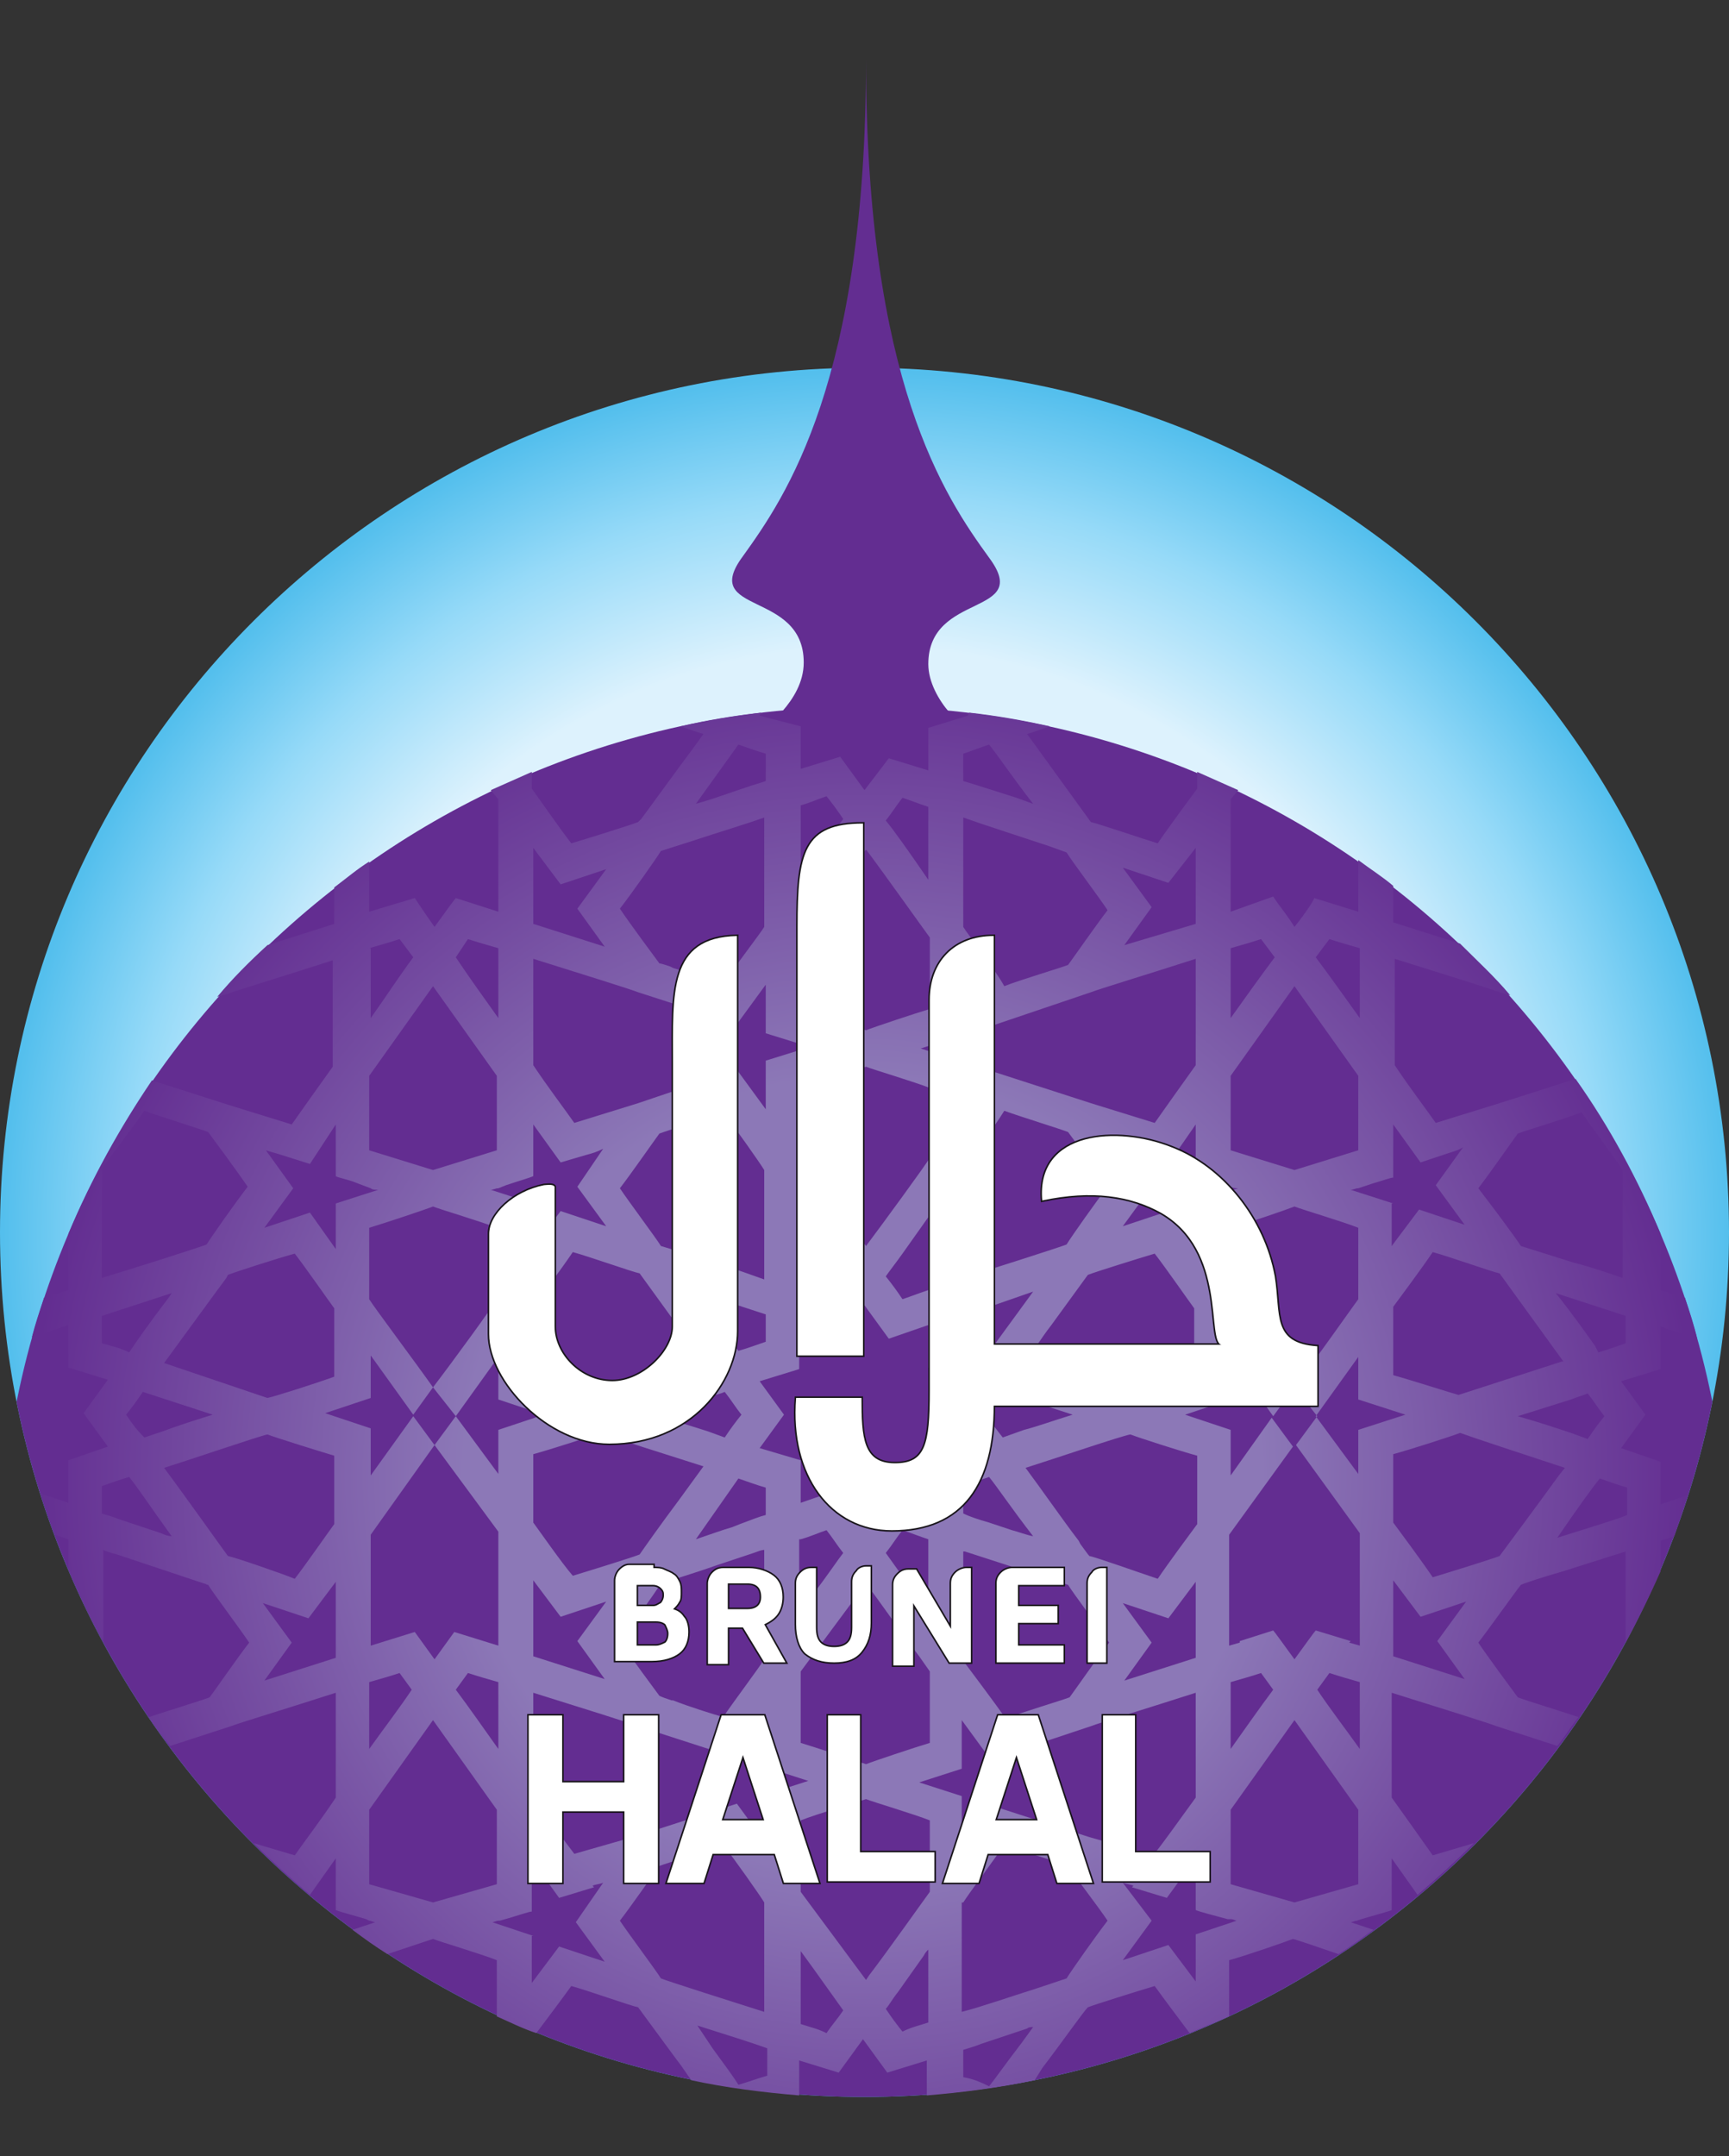 <?xml version="1.0" encoding="utf-8"?>
<!-- Generator: Adobe Illustrator 22.0.1, SVG Export Plug-In . SVG Version: 6.00 Build 0)  -->
<svg version="1.1" id="Layer_1" xmlns="http://www.w3.org/2000/svg" xmlns:xlink="http://www.w3.org/1999/xlink" x="0px" y="0px"
	 viewBox="0 0 113.8 141.9" style="enable-background:new 0 0 113.8 141.9;" xml:space="preserve">
<rect x="0" y="0" width="113.8" height="141.9" fill="#333333" stroke="none"/>
<style type="text/css">
	.st0{clip-path:url(#SVGID_2_);fill:url(#SVGID_3_);}
	.st1{clip-path:url(#SVGID_2_);fill:#632D91;}
	.st2{clip-path:url(#SVGID_5_);fill:url(#SVGID_6_);}
	.st3{fill:#632D91;}
	.st4{fill:none;stroke:#19151B;stroke-width:0.206;}
	.st5{fill:#FFFFFF;}
	.st6{fill-rule:evenodd;clip-rule:evenodd;fill:#FFFFFF;}
</style>
<g>
	<g>
		<defs>
			<path id="SVGID_1_" d="M0,81.1C0,112.6,25.5,138,56.9,138c31.4,0,56.9-25.5,56.9-56.9c0-31.4-25.5-56.9-56.9-56.9
				C25.5,24.2,0,49.7,0,81.1"/>
		</defs>
		<clipPath id="SVGID_2_">
			<use xlink:href="#SVGID_1_"  style="overflow:visible;"/>
		</clipPath>
		
			<radialGradient id="SVGID_3_" cx="-421.563" cy="400.003" r="3.64" gradientTransform="matrix(15.633 0 0 -15.633 6647.321 6334.498)" gradientUnits="userSpaceOnUse">
			<stop  offset="0" style="stop-color:#DDF2FD"/>
			<stop  offset="0.681" style="stop-color:#DDF2FD"/>
			<stop  offset="0.857" style="stop-color:#96DAF8"/>
			<stop  offset="1" style="stop-color:#54BFED"/>
		</radialGradient>
		<rect x="0" y="24.2" class="st0" width="113.8" height="113.8"/>
		<path class="st1" d="M113.8,103.4c0-31.4-25.5-56.9-56.9-56.9C25.5,46.5,0,72,0,103.4c0,31.4,25.5,56.9,56.9,56.9
			C88.3,160.3,113.8,134.8,113.8,103.4"/>
	</g>
	<g>
		<defs>
			<path id="SVGID_4_" d="M48.6,137.2c-0.3-0.5-0.9-1.3-1.7-2.4l-1-1.5c2.2,0.7,3.8,1.2,4.6,1.5v1.8C49.8,136.8,49.3,137,48.6,137.2
				L48.6,137.2z M63.4,136.7v-1.8c0.3-0.1,0.7-0.2,1.2-0.4l3-1c0.1-0.1,0.3-0.1,0.4-0.1l-0.8,1.1c-1,1.3-1.7,2.3-2.1,2.8
				C64.5,137,64,136.8,63.4,136.7 M52.7,133.2v-4.8c0.3,0.4,0.5,0.7,0.8,1.1l2,2.8c-0.4,0.6-0.7,0.9-1.1,1.5
				C53.8,133.5,53.3,133.4,52.7,133.2 M58.3,132.2c0.2-0.2,0.4-0.6,0.8-1.1l1.7-2.4c0.1-0.2,0.2-0.3,0.3-0.4v4.8
				c-0.6,0.2-1.1,0.3-1.7,0.6C59,133.2,58.7,132.8,58.3,132.2 M35.1,127.4l-2.7-0.9c0.1,0,0.3-0.1,0.4-0.1l0.1,0
				c1.1-0.3,1.9-0.6,2.1-0.6v-3.4l1.8,2.5l2.3-0.7l-0.1-0.1c0.2-0.1,0.5-0.1,0.7-0.2l-1.8,2.6l1.9,2.6l-3-1l-1.8,2.4V127.4z
				 M78.7,122.3v3.4c0.2,0.1,1,0.3,2.1,0.6l0.2,0c0.2,0,0.3,0.1,0.4,0.1l-2.7,0.9v3.1l-1.8-2.4l-3,1l1.9-2.6l-1.9-2.5
				c0.2,0.1,0.5,0.1,0.7,0.2l-0.1,0.1l2.3,0.7L78.7,122.3z M43.5,130.2c-0.3-0.5-2.1-2.9-2.7-3.8c0.7-0.9,2.3-3.2,2.6-3.6
				c0.5-0.2,3.2-1,4.2-1.4c0.7,0.9,2.4,3.3,2.7,3.8v7.2C48.4,131.8,44,130.4,43.5,130.2 M63.4,125.2c0.3-0.5,2.1-2.9,2.7-3.8
				c1.1,0.4,3.7,1.2,4.2,1.4c0.3,0.5,2,2.7,2.6,3.6c-0.7,0.9-2.4,3.3-2.7,3.8l-2.1,0.7c-1.6,0.5-3.6,1.2-4.8,1.5V125.2z M52.7,124.5
				v-4.7c1-0.4,3.7-1.2,4.3-1.4c0.5,0.2,3.2,1,4.2,1.4v4.7c-0.3,0.4-2.7,3.8-4,5.5l-0.2,0.3L52.7,124.5z M24.3,124v-4.9l4.2-5.9
				l4.2,5.9v4.9l-4.2,1.2L24.3,124z M81,124v-4.9l4.2-5.9l4.2,5.9v4.9l-4.2,1.2L81,124z M35.1,118.3v-6.9c3.2,1,6.4,2,6.9,2.2
				l6.5,2.1l1.9-2.6v3.2l2.8,0.9l-2.8,0.9v3.2l-1.9-2.6l-6.5,2.1l-4.2,1.2C37.1,121.1,36.1,119.7,35.1,118.3 M71.8,113.6
				c0.5-0.2,3.8-1.2,6.9-2.2v6.9c-1.1,1.5-2,2.8-2.8,3.8l-4.2-1.2l-6.5-2.1l-1.9,2.6v-3.2l-2.8-0.9l2.8-0.9v-3.2l1.9,2.6L71.8,113.6
				z M24.3,110.7c0.7-0.2,1.4-0.4,2-0.6l0.8,1.1c-0.8,1.2-1.8,2.5-2.8,3.9V110.7z M30,111.2l0.8-1.1c0.6,0.2,1.3,0.4,2,0.6v4.4
				C31.8,113.7,30.9,112.4,30,111.2 M81,110.7c0.7-0.2,1.4-0.4,2-0.6l0.8,1.1c-0.9,1.2-1.8,2.5-2.8,3.9V110.7z M86.7,111.2l0.8-1.1
				c0.6,0.2,1.3,0.4,2,0.6v4.4C88.5,113.7,87.5,112.4,86.7,111.2 M52.7,114.7V110l4.3-5.8c0.9,1.2,2.5,3.5,3.5,4.8l0.7,1v4.7
				c-1,0.3-3.7,1.2-4.2,1.4C56.4,115.9,53.7,115,52.7,114.7 M22.1,104.1v5l-4.7,1.5l1.8-2.5l-1.9-2.6l3,1L22.1,104.1z M35.1,109v-5
				l1.8,2.4l3-1l-1.9,2.6l1.8,2.5L35.1,109z M78.7,104.1v5l-4.7,1.5l1.8-2.5l-1.9-2.6l3,1L78.7,104.1z M91.7,109v-5l1.8,2.4l3-1
				l-1.9,2.6l1.8,2.5L91.7,109z M44.3,111.9l-0.1,0c-0.3-0.1-0.6-0.2-0.8-0.3c-0.3-0.4-2-2.7-2.6-3.6c0.7-0.9,2.4-3.3,2.7-3.8
				c0.3-0.1,2-0.6,3.7-1.2l2.4-0.8c0.3-0.1,0.5-0.2,0.7-0.2v7.2c-0.3,0.5-2.1,2.9-2.7,3.8C46.9,112.8,45.3,112.3,44.3,111.9
				 M63.4,109.3v-7.2c0,0,0.1,0,0.1,0l6.8,2.2c0.3,0.5,2.1,2.9,2.7,3.8c-0.7,0.9-2.3,3.2-2.6,3.6c-0.5,0.2-3.2,1-4.2,1.4
				C65.5,112.1,63.7,109.7,63.4,109.3 M52.7,101.3c0.7-0.2,1.1-0.4,1.7-0.6c0.4,0.5,0.7,1,1.1,1.5l-0.3,0.4c-0.5,0.7-1.4,2-2.6,3.5
				V101.3z M58.3,102.2c0.4-0.5,0.7-1,1.1-1.5c0.6,0.2,1.1,0.4,1.7,0.6v4.8C59.8,104.3,58.8,102.9,58.3,102.2 M10.6,100.9l-2.7-0.9
				c-0.5-0.2-0.9-0.3-1.2-0.4v-1.8c0.6-0.2,1.1-0.4,1.8-0.6c0.5,0.6,1.5,2.1,2.8,3.9C11.1,101.1,10.8,101,10.6,100.9 M48.6,97.3
				c0.6,0.2,1.1,0.4,1.8,0.6v1.8c-0.4,0.1-0.9,0.3-1.7,0.6l-0.5,0.2c-0.7,0.2-1.5,0.5-2.4,0.8L48.6,97.3z M66.6,100.7l-1.5-0.5
				c-0.7-0.2-1.3-0.4-1.7-0.6v-1.8c0.6-0.2,1.1-0.4,1.7-0.6c0.5,0.6,1.5,2.1,2.9,3.9C67.5,101,67,100.8,66.6,100.7 M105.3,97.3
				c0.6,0.2,1.1,0.4,1.8,0.6v1.8c-0.7,0.3-2.4,0.8-4.6,1.5C103.8,99.3,104.8,97.9,105.3,97.3 M15,102.4c-0.3-0.4-3-4.2-4.2-5.8
				c1.9-0.6,6.3-2.1,6.8-2.2c0.5,0.2,3.4,1.1,4.4,1.4v4.5c-0.3,0.4-1.9,2.7-2.6,3.6C18.4,103.5,15.5,102.5,15,102.4 M35.1,100.2
				v-4.5c1.1-0.3,3.9-1.2,4.4-1.4c0.5,0.2,4.9,1.6,6.8,2.2l-1.6,2.2c-1.2,1.6-2.4,3.3-2.6,3.6c-0.5,0.2-3.4,1.1-4.4,1.4
				C37,102.9,35.4,100.6,35.1,100.2 M71.7,102.4c-0.1-0.1-0.3-0.4-0.6-0.8l-0.1-0.2c-1-1.3-2.6-3.6-3.5-4.8c1.9-0.6,6.3-2.1,6.9-2.2
				c0.5,0.2,3.3,1.1,4.4,1.4v4.5c-0.3,0.4-2,2.7-2.6,3.6C75,103.5,72.2,102.5,71.7,102.4 M91.7,100.2v-4.5c1.1-0.3,3.9-1.2,4.4-1.4
				l0.3,0.1c1.1,0.4,4.8,1.6,6.6,2.2l-0.4,0.5c-1.3,1.8-3.6,4.9-3.9,5.3c-0.5,0.2-3.4,1.1-4.4,1.4C93.7,102.9,92,100.6,91.7,100.2
				 M8.3,93.1c0.4-0.5,0.7-0.9,1.1-1.5l4.6,1.5c-1.3,0.4-2.5,0.8-3.3,1.1l-1.2,0.4C9,94.1,8.7,93.7,8.3,93.1 M46.6,94.2
				c-0.9-0.3-2-0.6-3.4-1.1l3.5-1.2c0.4-0.1,0.8-0.2,1-0.3c0.4,0.5,0.7,1,1.1,1.5c-0.4,0.5-0.7,0.9-1.1,1.5L46.6,94.2z M64.9,93.1
				c0.4-0.5,0.7-0.9,1.1-1.5l4.6,1.5c-1.3,0.4-2.4,0.8-3.2,1L66,94.6C65.6,94.1,65.3,93.7,64.9,93.1 M103.4,94.3
				c-0.9-0.3-2.1-0.7-3.5-1.1l3.5-1.1c0.5-0.2,0.9-0.3,1.1-0.4c0.4,0.5,0.7,1,1.1,1.5c-0.4,0.5-0.7,0.9-1.1,1.5L103.4,94.3z
				 M32.8,89.3v2.8l3,1l-3,1v2.4v0V97L30,93.2L32.8,89.3z M89.4,89.3v2.8l3.1,1l-3.1,1v2.6v0V97l-2.8-3.8L89.4,89.3z M56.9,85.9
				l1.6,2.2l2.6-0.9V90l2.6,0.8l-1.6,2.2l1.6,2.2l-2.6,0.9v2.8l-2.6-0.9l-1.6,2.2l-1.6-2.2l-2.6,0.9v-2.8L50,95.3l1.6-2.2L50,90.9
				l2.6-0.8v-2.8l2.6,0.9L56.9,85.9z M6.7,88.4v-1.8l4.6-1.5l-0.2,0.3c-1.3,1.7-2.2,3-2.6,3.6C7.9,88.7,7.4,88.6,6.7,88.4 M45.8,85
				l4.6,1.5v1.8c-0.6,0.2-1.1,0.4-1.8,0.6L45.8,85z M63.4,88.4v-1.8L68,85l-2.7,3.7c0,0.1-0.1,0.1-0.1,0.1
				C64.5,88.7,64,88.6,63.4,88.4 M105,88.6c-0.5-0.7-1.4-2-2.6-3.5l4.6,1.5v1.8c-0.6,0.2-1.1,0.4-1.8,0.6L105,88.6z M10.8,89.7
				c1.1-1.5,3.5-4.8,4.1-5.6l0.1-0.2c0.5-0.2,3.3-1.1,4.4-1.4c0.7,0.9,2.3,3.2,2.6,3.6v4.5c-1.1,0.4-3.9,1.3-4.4,1.4L10.8,89.7z
				 M35.1,90.5V86c0.3-0.4,2-2.7,2.6-3.6c1.1,0.3,3.9,1.3,4.4,1.4l4.2,5.8l-6.8,2.2C39,91.7,36.1,90.8,35.1,90.5 M67.4,89.7
				c0.5-0.6,1.1-1.6,1.8-2.5l2.4-3.3c0.5-0.2,3.4-1.1,4.4-1.4c0.7,0.9,2.3,3.2,2.6,3.6v4.5c-1.1,0.4-3.9,1.3-4.4,1.4L67.4,89.7z
				 M91.7,90.5V86c0.3-0.4,2-2.7,2.6-3.6c1.1,0.3,3.9,1.3,4.4,1.4l4.2,5.8l-0.1,0l-6.8,2.2C95.6,91.7,92.8,90.8,91.7,90.5
				 M52.7,84.9v-4.8c0.3,0.4,0.5,0.8,0.8,1.1l2,2.8c-0.4,0.5-0.7,1-1.1,1.5C53.8,85.2,53.3,85.1,52.7,84.9 M58.3,84
				c0.2-0.3,0.6-0.8,1.1-1.5l1.7-2.4v4.8c-0.6,0.2-1.1,0.4-1.7,0.6C59,84.9,58.7,84.5,58.3,84 M28.5,91.3c-1.2-1.7-3.9-5.3-4.2-5.8
				v-4.7c1-0.3,3.7-1.2,4.2-1.4c0.5,0.2,3.2,1,4.2,1.4v4.7C32.5,85.9,29.8,89.6,28.5,91.3l1.5,1.9l-1.4,1.9l4.2,5.7v0.1v7.4
				l-2.9-0.9c0,0-0.5,0.7-1.3,1.8c-0.8-1.1-1.3-1.8-1.3-1.8l-2.9,0.9V101l4.2-5.9l-1.4-1.9l-2.8,3.9v-0.1v-0.6v-2.4l-3-1l3-1v-2.8
				l2.8,3.9L28.5,91.3z M85.2,91.3c-1.2-1.7-3.9-5.3-4.2-5.8v-4.7c1.1-0.3,3.7-1.2,4.2-1.4c0.5,0.2,3.2,1,4.2,1.4v4.7
				C89.1,85.9,86.5,89.6,85.2,91.3l1.5,1.9l-1.4,1.9l4.2,5.8v0v7.4l-0.7-0.2l0.1-0.1l-2.3-0.7c-0.1,0.1-0.6,0.8-1.4,1.9
				c-0.8-1.1-1.3-1.8-1.4-1.9l-2.2,0.7l0,0.1l-0.7,0.2V101l4.2-5.8l-1.4-1.9L81,97.1v0v-3l-3-1l3-1v-2.8l2.8,3.9L85.2,91.3z
				 M22.1,74v3.4c0.1,0.1,0.8,0.2,1.5,0.5l0.8,0.3c0.1,0.1,0.3,0.1,0.5,0.1l-2.8,0.9v3l-1.7-2.4l-3,1l1.9-2.6l-1.8-2.5
				c0.3,0.1,0.7,0.2,1,0.3l1.9,0.6L22.1,74z M35.1,79.2l-2.8-0.9c0.2,0,0.3-0.1,0.5-0.1l0.5-0.2c0.9-0.3,1.6-0.5,1.8-0.6V74l1.8,2.5
				l1.7-0.5c0.4-0.1,0.7-0.2,1.1-0.4L38,78.1l1.9,2.6l-3-1l-1.8,2.4V79.2z M78.7,74v3.4c0.1,0.1,0.8,0.3,1.7,0.5l0.6,0.2
				c0.2,0.1,0.3,0.1,0.5,0.1l-2.8,0.9v3l-1.8-2.4l-3,1l1.9-2.6L74,75.7c0.4,0.1,0.7,0.2,1,0.3l1.9,0.6L78.7,74z M91.7,79.2l-2.8-0.9
				c0.2,0,0.3-0.1,0.5-0.1l0.9-0.3c0.7-0.2,1.2-0.4,1.4-0.4V74l1.8,2.5l1.8-0.6c0.3-0.1,0.7-0.2,1-0.4l-1.8,2.5l1.9,2.6l-3-1
				l-1.8,2.4V79.2z M6.7,76.9c0.3-0.4,2.1-2.8,2.8-3.8c1.1,0.4,3.7,1.2,4.2,1.4c0.3,0.4,2,2.7,2.6,3.6c-0.7,0.9-2.4,3.3-2.7,3.8
				c-0.5,0.2-4.9,1.6-6.9,2.2V76.9z M44.5,82.3l-1-0.3c-0.3-0.5-2.1-2.9-2.7-3.8c0.7-0.9,2.3-3.2,2.6-3.6c0.5-0.2,3.2-1,4.2-1.4
				c0.7,0.9,2.4,3.3,2.7,3.8v7.2C48.9,83.7,46.1,82.7,44.5,82.3 M63.4,76.9c0.3-0.4,2.1-2.8,2.7-3.8c1.1,0.4,3.7,1.2,4.2,1.4
				c0.3,0.4,2,2.7,2.6,3.6c-0.7,0.9-2.4,3.3-2.7,3.8c-0.5,0.2-4.9,1.6-6.8,2.2V76.9z M106.8,84.1c-0.9-0.3-2-0.7-3.2-1l-3.5-1.1
				c-0.3-0.5-2.1-2.9-2.8-3.8c0.7-0.9,2.3-3.2,2.6-3.6c0.5-0.2,3.2-1,4.2-1.4c0.6,0.9,2.4,3.3,2.7,3.8v7.2L106.8,84.1z M52.7,76.2
				v-4.6c1-0.4,3.7-1.2,4.3-1.4c0.5,0.2,3.2,1,4.2,1.4v4.6c-0.3,0.5-3,4.2-4.2,5.8L52.7,76.2z M24.3,75.7v-4.9l4.2-5.9l4.2,5.9v4.9
				l-4.2,1.3L24.3,75.7z M81,75.7v-4.9l4.2-5.9l4.2,5.9v4.9l-4.2,1.3L81,75.7z M35.1,70.1v-7c3.2,1,6.4,2,6.9,2.2l6.5,2.1l1.9-2.6
				v3.2l2.9,0.9l-2.9,0.9v3.2l-1.9-2.6L42,72.6l-4.2,1.3C37.1,72.9,36.1,71.6,35.1,70.1 M71.8,65.3c0.5-0.2,3.8-1.2,6.9-2.2v7
				c-1,1.4-2,2.8-2.7,3.8l-4.2-1.3l-6.5-2.1l-1.9,2.6v-3.2L60.6,69l2.8-0.9v-3.2l1.9,2.6L71.8,65.3z M24.3,62.4
				c0.7-0.2,1.4-0.4,2-0.6l0.9,1.2c-0.9,1.2-1.8,2.6-2.8,4V62.4z M30,63l0.8-1.2c0.6,0.2,1.3,0.4,2,0.6V67
				C31.8,65.6,30.8,64.2,30,63 M81,62.4c0.7-0.2,1.4-0.4,2-0.6l0.9,1.2C83,64.2,82,65.6,81,67V62.4z M86.6,63l0.9-1.2
				c0.6,0.2,1.3,0.4,2,0.6V67C88.5,65.6,87.5,64.2,86.6,63 M52.7,66.4v-4.7l4.3-5.8c1.2,1.6,3.9,5.4,4.2,5.8v4.7
				c-1,0.3-3.7,1.2-4.2,1.4C56.4,67.6,53.7,66.7,52.7,66.4 M35.1,60.8v-5l1.8,2.4l3-1L38,59.8l1.8,2.5L35.1,60.8z M78.7,55.8v5
				L74,62.2l1.8-2.5l-1.9-2.6l3,1L78.7,55.8z M44.3,63.7l-0.2-0.1c-0.3-0.1-0.6-0.2-0.7-0.2c-0.3-0.4-2-2.7-2.6-3.6
				c0.7-0.9,2.4-3.3,2.7-3.8l2.2-0.7c1.5-0.5,3.5-1.1,4.6-1.5V61c-0.3,0.5-2.1,2.8-2.7,3.8C46.9,64.5,45.3,64,44.3,63.7 M63.4,61
				v-7.2c1.4,0.5,4.2,1.4,5.7,1.9l1.1,0.4c0.3,0.5,2.1,2.9,2.7,3.8c-0.7,0.9-2.3,3.2-2.6,3.6c-0.5,0.2-3.2,1-4.2,1.4
				C65.5,63.8,63.7,61.5,63.4,61 M52.7,53c0.7-0.2,1.1-0.4,1.7-0.6c0.4,0.5,0.7,0.9,1.1,1.5l-0.3,0.4c-0.6,0.7-1.4,2-2.5,3.5V53z
				 M58.3,54c0.4-0.5,0.7-1,1.1-1.5c0.6,0.2,1.1,0.4,1.7,0.6v4.8C59.8,56,58.8,54.6,58.3,54 M48.6,49c0.6,0.2,1.1,0.4,1.8,0.6v1.8
				l-0.3,0.1c-0.7,0.2-1.8,0.6-3.3,1.1l-1,0.3L48.6,49z M66.9,52.5c-1.6-0.5-2.8-0.9-3.5-1.1v-1.8c0.6-0.2,1.1-0.4,1.7-0.6
				c0.5,0.6,1.5,2.1,2.9,3.9L66.9,52.5z M63.7,47.1l-2.6,0.8v2.8l-2.6-0.8L56.9,52l-1.6-2.2l-2.6,0.8v-2.8L50,47.1h0l0.1-0.2
				c-1.8,0.2-3.6,0.5-5.3,0.9c0.6,0.2,1.1,0.4,1.5,0.5l-0.5,0.7c-1.2,1.6-3,4.1-3.6,4.9l-0.2,0.2c-0.5,0.2-3.4,1.1-4.4,1.4
				c-0.7-0.9-2.3-3.2-2.6-3.6v0v0v-1.1c-0.9,0.4-1.8,0.8-2.7,1.2l0.5,0.6v0v0V60L30,59.1c-0.1,0.1-0.6,0.8-1.4,1.9
				c-0.5-0.7-0.9-1.3-1.1-1.6l-0.2-0.3L24.3,60v-3.3c-0.8,0.5-1.5,1.1-2.3,1.7v2.4l-4.4,1.4c-1.2,1.1-2.3,2.2-3.3,3.4l0.7-0.2
				c0.5-0.2,3.8-1.2,6.9-2.2v7c-1,1.4-2,2.8-2.7,3.8l-4.2-1.3l-5-1.6C7.9,74.2,6,77.6,4.5,81.2v3.7c-0.6,0.2-1,0.3-1.6,0.5
				c-0.3,0.9-0.6,1.8-0.8,2.6l2.4-0.8V90l2.6,0.8l-1.6,2.2l1.6,2.2l-2.6,0.9v2.8l-1.8-0.6c0.3,0.9,0.6,1.8,0.9,2.7
				c0.3,0.1,0.6,0.2,0.9,0.3v2c0.7,1.6,1.4,3.2,2.3,4.7v-6c0.2,0.1,0.5,0.2,0.9,0.3l5.7,1.9c0.1,0,0.2,0.1,0.3,0.1
				c0.3,0.5,2.1,2.9,2.7,3.8c-0.7,0.9-2.3,3.2-2.6,3.6c-0.5,0.2-2.8,0.9-4,1.3c0.4,0.7,0.9,1.3,1.4,1.9l4-1.3
				c0.5-0.2,3.8-1.2,6.9-2.2v6.9c-1,1.5-2,2.8-2.7,3.8l-2.7-0.8c1.2,1.2,2.4,2.3,3.7,3.4l1.7-2.4v3.4c0.2,0.1,1,0.3,2,0.6l0.2,0.1
				c0.1,0,0.3,0.1,0.4,0.1l-1.5,0.5c0.8,0.6,1.5,1.1,2.3,1.6c1.2-0.4,2.7-0.9,3-1c0.5,0.2,3.2,1,4.2,1.4v3.7
				c0.9,0.4,1.7,0.8,2.6,1.1c0.6-0.8,1.8-2.4,2.3-3.1c1.1,0.3,3.9,1.3,4.4,1.4l2.5,3.4c0.4,0.5,0.7,1,1,1.4c2.3,0.5,4.7,0.8,7.1,1
				v-2.3l2.6,0.8l1.6-2.2l1.6,2.2l2.6-0.8v2.3c2.4-0.2,4.7-0.5,7.1-1l0.5-0.8c1.3-1.7,2.7-3.7,3-4c0.5-0.2,3.4-1.1,4.4-1.4
				c0.5,0.7,1.7,2.3,2.3,3.1c0.9-0.4,1.7-0.7,2.6-1.1V129c1.1-0.3,3.7-1.2,4.2-1.4c0.4,0.1,1.8,0.6,3,1c0.8-0.5,1.6-1.1,2.3-1.6
				l-1.5-0.5c0.1,0,0.3-0.1,0.4-0.1l0.3-0.1c1-0.3,1.8-0.5,2-0.6v-3.4l1.7,2.4c1.3-1.1,2.5-2.2,3.7-3.4l-2.7,0.8
				c-0.7-1-1.7-2.4-2.7-3.8v-6.9c3.2,1,6.4,2,6.9,2.2l4,1.3c0.5-0.6,0.9-1.3,1.4-1.9c-1.2-0.4-3.5-1.1-4-1.3c-0.3-0.4-2-2.7-2.6-3.6
				c0.7-0.9,2.4-3.3,2.8-3.8c0.2-0.1,1.4-0.5,2.8-0.9l4.1-1.3v6c0.8-1.5,1.6-3.1,2.3-4.7v-2c0.3-0.1,0.6-0.2,0.9-0.3
				c0.3-0.9,0.6-1.8,0.9-2.7l-1.8,0.6v-2.8l-2.6-0.9l1.6-2.2l-1.6-2.2l2.6-0.8v-2.8l2.4,0.8c-0.2-0.9-0.5-1.8-0.8-2.7
				c-0.6-0.2-1-0.3-1.6-0.5v-3.7c-1.5-3.6-3.4-7.1-5.6-10.2l-5,1.6l-4.2,1.3c-0.7-1-1.7-2.3-2.7-3.8v-7c3.2,1,6.4,2,6.9,2.2l0.7,0.2
				c-1-1.2-2.2-2.3-3.3-3.4l-4.4-1.4v-2.4c-0.7-0.6-1.5-1.1-2.3-1.7V60l-2.9-0.9C86.5,59.2,86,60,85.2,61c-0.5-0.8-1-1.4-1.2-1.7
				l-0.2-0.3L81,60v-7.4l0.5-0.6c-0.9-0.4-1.8-0.8-2.7-1.2v1.1c-0.3,0.4-2,2.7-2.6,3.6c-1-0.3-3.9-1.3-4.4-1.4l-4.2-5.8
				c0.4-0.1,0.9-0.3,1.5-0.5c-1.8-0.4-3.5-0.7-5.3-0.9L63.7,47.1z"/>
		</defs>
		<clipPath id="SVGID_5_">
			<use xlink:href="#SVGID_4_"  style="overflow:visible;"/>
		</clipPath>
		
			<radialGradient id="SVGID_6_" cx="-406.686" cy="392.685" r="3.64" gradientTransform="matrix(21.755 0 0 -21.755 8904.261 8639.947)" gradientUnits="userSpaceOnUse">
			<stop  offset="0" style="stop-color:#8C78B7"/>
			<stop  offset="0.331" style="stop-color:#8C78B7"/>
			<stop  offset="0.693" style="stop-color:#632D91"/>
			<stop  offset="1" style="stop-color:#632D91"/>
		</radialGradient>
		<rect x="2.1" y="46.9" class="st2" width="109.6" height="91"/>
	</g>
	<path class="st3" d="M57,47.9c0,0,6.1-0.4,5.5-1c-0.7-0.8-1.4-2-1.4-3.2c0-4.8,6.9-3.1,4-7C62.2,32.7,57,25.1,57,3.9
		c0,21.2-5.3,28.8-8.1,32.7c-2.9,3.9,4,2.2,4,7c0,1.3-0.7,2.4-1.4,3.2C50.9,47.5,56.9,47.9,57,47.9L57,47.9z"/>
	<path class="st4" d="M41.1,119.2H37v4.7h-2.2v-11H37v4.4h4.1v-4.4h2.2v11h-2.2V119.2z M50.3,112.9l3.6,11h-2.3l-0.6-1.9h-4.1
		l-0.6,1.9h-2.4l3.6-11H50.3z M47.5,119.8h2.8l-1.4-4.3L47.5,119.8z M54.5,112.9h2.1v9h4.9v1.9h-7V112.9z M68.3,112.9l3.6,11h-2.3
		l-0.6-1.9h-4l-0.6,1.9h-2.3l3.6-11H68.3z M65.5,119.8h2.8l-1.4-4.3L65.5,119.8z M72.5,112.9h2.2v9h4.9v1.9h-7V112.9z M43,103.2
		c0.3,0,0.5,0,0.7,0.1c0.2,0.1,0.5,0.2,0.6,0.3c0.2,0.1,0.3,0.3,0.4,0.5c0.1,0.2,0.1,0.4,0.1,0.7c0,0.2,0,0.5-0.1,0.6
		c-0.1,0.2-0.2,0.3-0.4,0.5c0.3,0.1,0.5,0.2,0.7,0.5c0.2,0.2,0.3,0.6,0.3,1c0,0.6-0.2,1.1-0.6,1.4c-0.4,0.3-1,0.5-1.8,0.5h-2.4v-5.3
		c0-0.2,0.1-0.5,0.3-0.7c0.2-0.2,0.4-0.3,0.6-0.3H43z M41.9,104.3v1.4H43c0.2,0,0.3-0.1,0.5-0.2c0.1-0.1,0.2-0.3,0.2-0.5
		c0-0.2,0-0.3-0.2-0.5c-0.1-0.1-0.3-0.2-0.5-0.2H41.9z M41.9,106.8v1.5h1.3c0.2,0,0.4-0.1,0.6-0.2c0.1-0.1,0.2-0.3,0.2-0.6
		c0-0.2-0.1-0.4-0.2-0.6c-0.1-0.1-0.3-0.2-0.6-0.2H41.9z M48.9,107.1h-1v2.4h-1.3v-5.3c0-0.2,0.1-0.5,0.3-0.7
		c0.2-0.2,0.4-0.3,0.7-0.3h1.7c0.6,0,1.2,0.2,1.6,0.5c0.4,0.3,0.6,0.8,0.6,1.4c0,0.4-0.1,0.8-0.3,1.1c-0.2,0.3-0.5,0.5-0.9,0.7
		l1.4,2.5h-1.4L48.9,107.1z M47.9,104.3v1.6h1.3c0.6,0,0.9-0.3,0.9-0.8c0-0.6-0.3-0.9-0.9-0.9H47.9z M54.9,109.4
		c0.8,0,1.4-0.2,1.8-0.7c0.4-0.5,0.6-1.1,0.6-1.9v-3.7H57c-0.2,0-0.5,0.1-0.6,0.3c-0.2,0.2-0.3,0.4-0.3,0.7v3c0,0.5-0.1,0.8-0.3,1
		c-0.2,0.2-0.5,0.3-0.9,0.3s-0.7-0.1-0.9-0.3c-0.2-0.2-0.3-0.5-0.3-1v-3.9h-0.3c-0.3,0-0.5,0.1-0.7,0.3c-0.2,0.2-0.3,0.4-0.3,0.7
		v2.7c0,0.8,0.2,1.5,0.6,1.9C53.5,109.2,54.1,109.4,54.9,109.4 M62.5,109.4h1.4v-6.2h-0.3c-0.2,0-0.5,0.1-0.7,0.3
		c-0.2,0.2-0.3,0.4-0.3,0.7v3l-2.3-3.9h-0.5c-0.3,0-0.5,0.1-0.7,0.3c-0.2,0.2-0.3,0.4-0.3,0.7v5.3h1.3v-4.1L62.5,109.4z M65.6,109.4
		H70v-1.1h-3v-1.5h2.6v-1.1h-2.6v-1.4h3v-1.1h-3.4c-0.2,0-0.5,0.1-0.7,0.3c-0.2,0.2-0.3,0.4-0.3,0.7V109.4z M71.5,109.4h1.3v-6.2
		h-0.3c-0.2,0-0.5,0.1-0.6,0.3c-0.2,0.2-0.3,0.4-0.3,0.7V109.4z"/>
	<path class="st5" d="M41.1,119.2H37v4.7h-2.2v-11H37v4.4h4.1v-4.4h2.2v11h-2.2V119.2z M50.3,112.9l3.6,11h-2.3l-0.6-1.9h-4.1
		l-0.6,1.9h-2.4l3.6-11H50.3z M47.5,119.8h2.8l-1.4-4.3L47.5,119.8z M54.5,112.9h2.1v9h4.9v1.9h-7V112.9z M68.3,112.9l3.6,11h-2.3
		l-0.6-1.9h-4l-0.6,1.9h-2.3l3.6-11H68.3z M65.5,119.8h2.8l-1.4-4.3L65.5,119.8z M72.5,112.9h2.2v9h4.9v1.9h-7V112.9z M43,103.2
		c0.3,0,0.5,0,0.7,0.1c0.2,0.1,0.5,0.2,0.6,0.3c0.2,0.1,0.3,0.3,0.4,0.5c0.1,0.2,0.1,0.4,0.1,0.7c0,0.2,0,0.5-0.1,0.6
		c-0.1,0.2-0.2,0.3-0.4,0.5c0.3,0.1,0.5,0.2,0.7,0.5c0.2,0.2,0.3,0.6,0.3,1c0,0.6-0.2,1.1-0.6,1.4c-0.4,0.3-1,0.5-1.8,0.5h-2.4v-5.3
		c0-0.2,0.1-0.5,0.3-0.7c0.2-0.2,0.4-0.3,0.6-0.3H43z M41.9,104.3v1.4H43c0.2,0,0.3-0.1,0.5-0.2c0.1-0.1,0.2-0.3,0.2-0.5
		c0-0.2,0-0.3-0.2-0.5c-0.1-0.1-0.3-0.2-0.5-0.2H41.9z M41.9,106.8v1.5h1.3c0.2,0,0.4-0.1,0.6-0.2c0.1-0.1,0.2-0.3,0.2-0.6
		c0-0.2-0.1-0.4-0.2-0.6c-0.1-0.1-0.3-0.2-0.6-0.2H41.9z M48.9,107.1h-1v2.4h-1.3v-5.3c0-0.2,0.1-0.5,0.3-0.7
		c0.2-0.2,0.4-0.3,0.7-0.3h1.7c0.6,0,1.2,0.2,1.6,0.5c0.4,0.3,0.6,0.8,0.6,1.4c0,0.4-0.1,0.8-0.3,1.1c-0.2,0.3-0.5,0.5-0.9,0.7
		l1.4,2.5h-1.4L48.9,107.1z M47.9,104.3v1.6h1.3c0.6,0,0.9-0.3,0.9-0.8c0-0.6-0.3-0.9-0.9-0.9H47.9z M54.9,109.4
		c0.8,0,1.4-0.2,1.8-0.7c0.4-0.5,0.6-1.1,0.6-1.9v-3.7H57c-0.2,0-0.5,0.1-0.6,0.3c-0.2,0.2-0.3,0.4-0.3,0.7v3c0,0.5-0.1,0.8-0.3,1
		c-0.2,0.2-0.5,0.3-0.9,0.3s-0.7-0.1-0.9-0.3c-0.2-0.2-0.3-0.5-0.3-1v-3.9h-0.3c-0.3,0-0.5,0.1-0.7,0.3c-0.2,0.2-0.3,0.4-0.3,0.7
		v2.7c0,0.8,0.2,1.5,0.6,1.9C53.5,109.2,54.1,109.4,54.9,109.4 M62.5,109.4h1.4v-6.2h-0.3c-0.2,0-0.5,0.1-0.7,0.3
		c-0.2,0.2-0.3,0.4-0.3,0.7v3l-2.3-3.9h-0.5c-0.3,0-0.5,0.1-0.7,0.3c-0.2,0.2-0.3,0.4-0.3,0.7v5.3h1.3v-4.1L62.5,109.4z M65.6,109.4
		H70v-1.1h-3v-1.5h2.6v-1.1h-2.6v-1.4h3v-1.1h-3.4c-0.2,0-0.5,0.1-0.7,0.3c-0.2,0.2-0.3,0.4-0.3,0.7V109.4z M71.5,109.4h1.3v-6.2
		h-0.3c-0.2,0-0.5,0.1-0.6,0.3c-0.2,0.2-0.3,0.4-0.3,0.7V109.4z"/>
	<path class="st4" d="M56.8,54.2v35h-4.3V61C52.5,56.1,52.9,54.2,56.8,54.2z M61.2,65.8v25.7c0,3.6-0.3,4.8-2.3,4.8
		c-2.1,0-2.2-1.7-2.2-4.3h-4.3c-0.4,5.1,2.3,8.7,6.3,8.7c4.7,0,6.7-3.1,6.7-8.2h21.3v-3.9c-3-0.2-2.4-2.1-2.8-4.6
		c-0.7-3.8-3.4-7.2-6.8-8.5c-3.5-1.4-8.9-1.1-8.5,3.5c3.3-0.7,5.8-0.3,7.8,0.8c4.4,2.5,3,8.5,4,8.7H65.4V61.6
		C62.8,61.6,61.2,63.3,61.2,65.8z M48.5,61.6v26c0,3.3-3,7.4-8.4,7.4c-4,0-7.9-4.1-7.9-7.2c0-2.2,0-5.1,0-6.6c0-1.3,1.6-2.8,3.6-3.2
		c0.1,0,0.6-0.1,0.7,0.1v9.2c0,1.8,1.7,3.6,3.8,3.6c2,0,4-2,4-3.6c0-1.6,0-13,0-17.3C44.3,65.3,44,61.7,48.5,61.6z"/>
	<path class="st6" d="M56.8,54.2v35h-4.3V61C52.5,56.1,52.9,54.2,56.8,54.2 M61.2,65.8v25.7c0,3.6-0.3,4.8-2.3,4.8
		c-2.1,0-2.2-1.7-2.2-4.3h-4.3c-0.4,5.1,2.3,8.7,6.3,8.7c4.7,0,6.7-3.1,6.7-8.2h21.3v-3.9c-3-0.2-2.4-2.1-2.8-4.6
		c-0.7-3.8-3.4-7.2-6.8-8.5c-3.5-1.4-8.9-1.1-8.5,3.5c3.3-0.7,5.8-0.3,7.8,0.8c4.4,2.5,3,8.5,4,8.7H65.4V61.6
		C62.8,61.6,61.2,63.3,61.2,65.8 M48.5,61.6v26c0,3.3-3,7.4-8.4,7.4c-4,0-7.9-4.1-7.9-7.2c0-2.2,0-5.1,0-6.6c0-1.3,1.6-2.8,3.6-3.2
		c0.1,0,0.6-0.1,0.7,0.1v9.2c0,1.8,1.7,3.6,3.8,3.6c2,0,4-2,4-3.6c0-1.6,0-13,0-17.3C44.3,65.3,44,61.7,48.5,61.6"/>
</g>
</svg>
